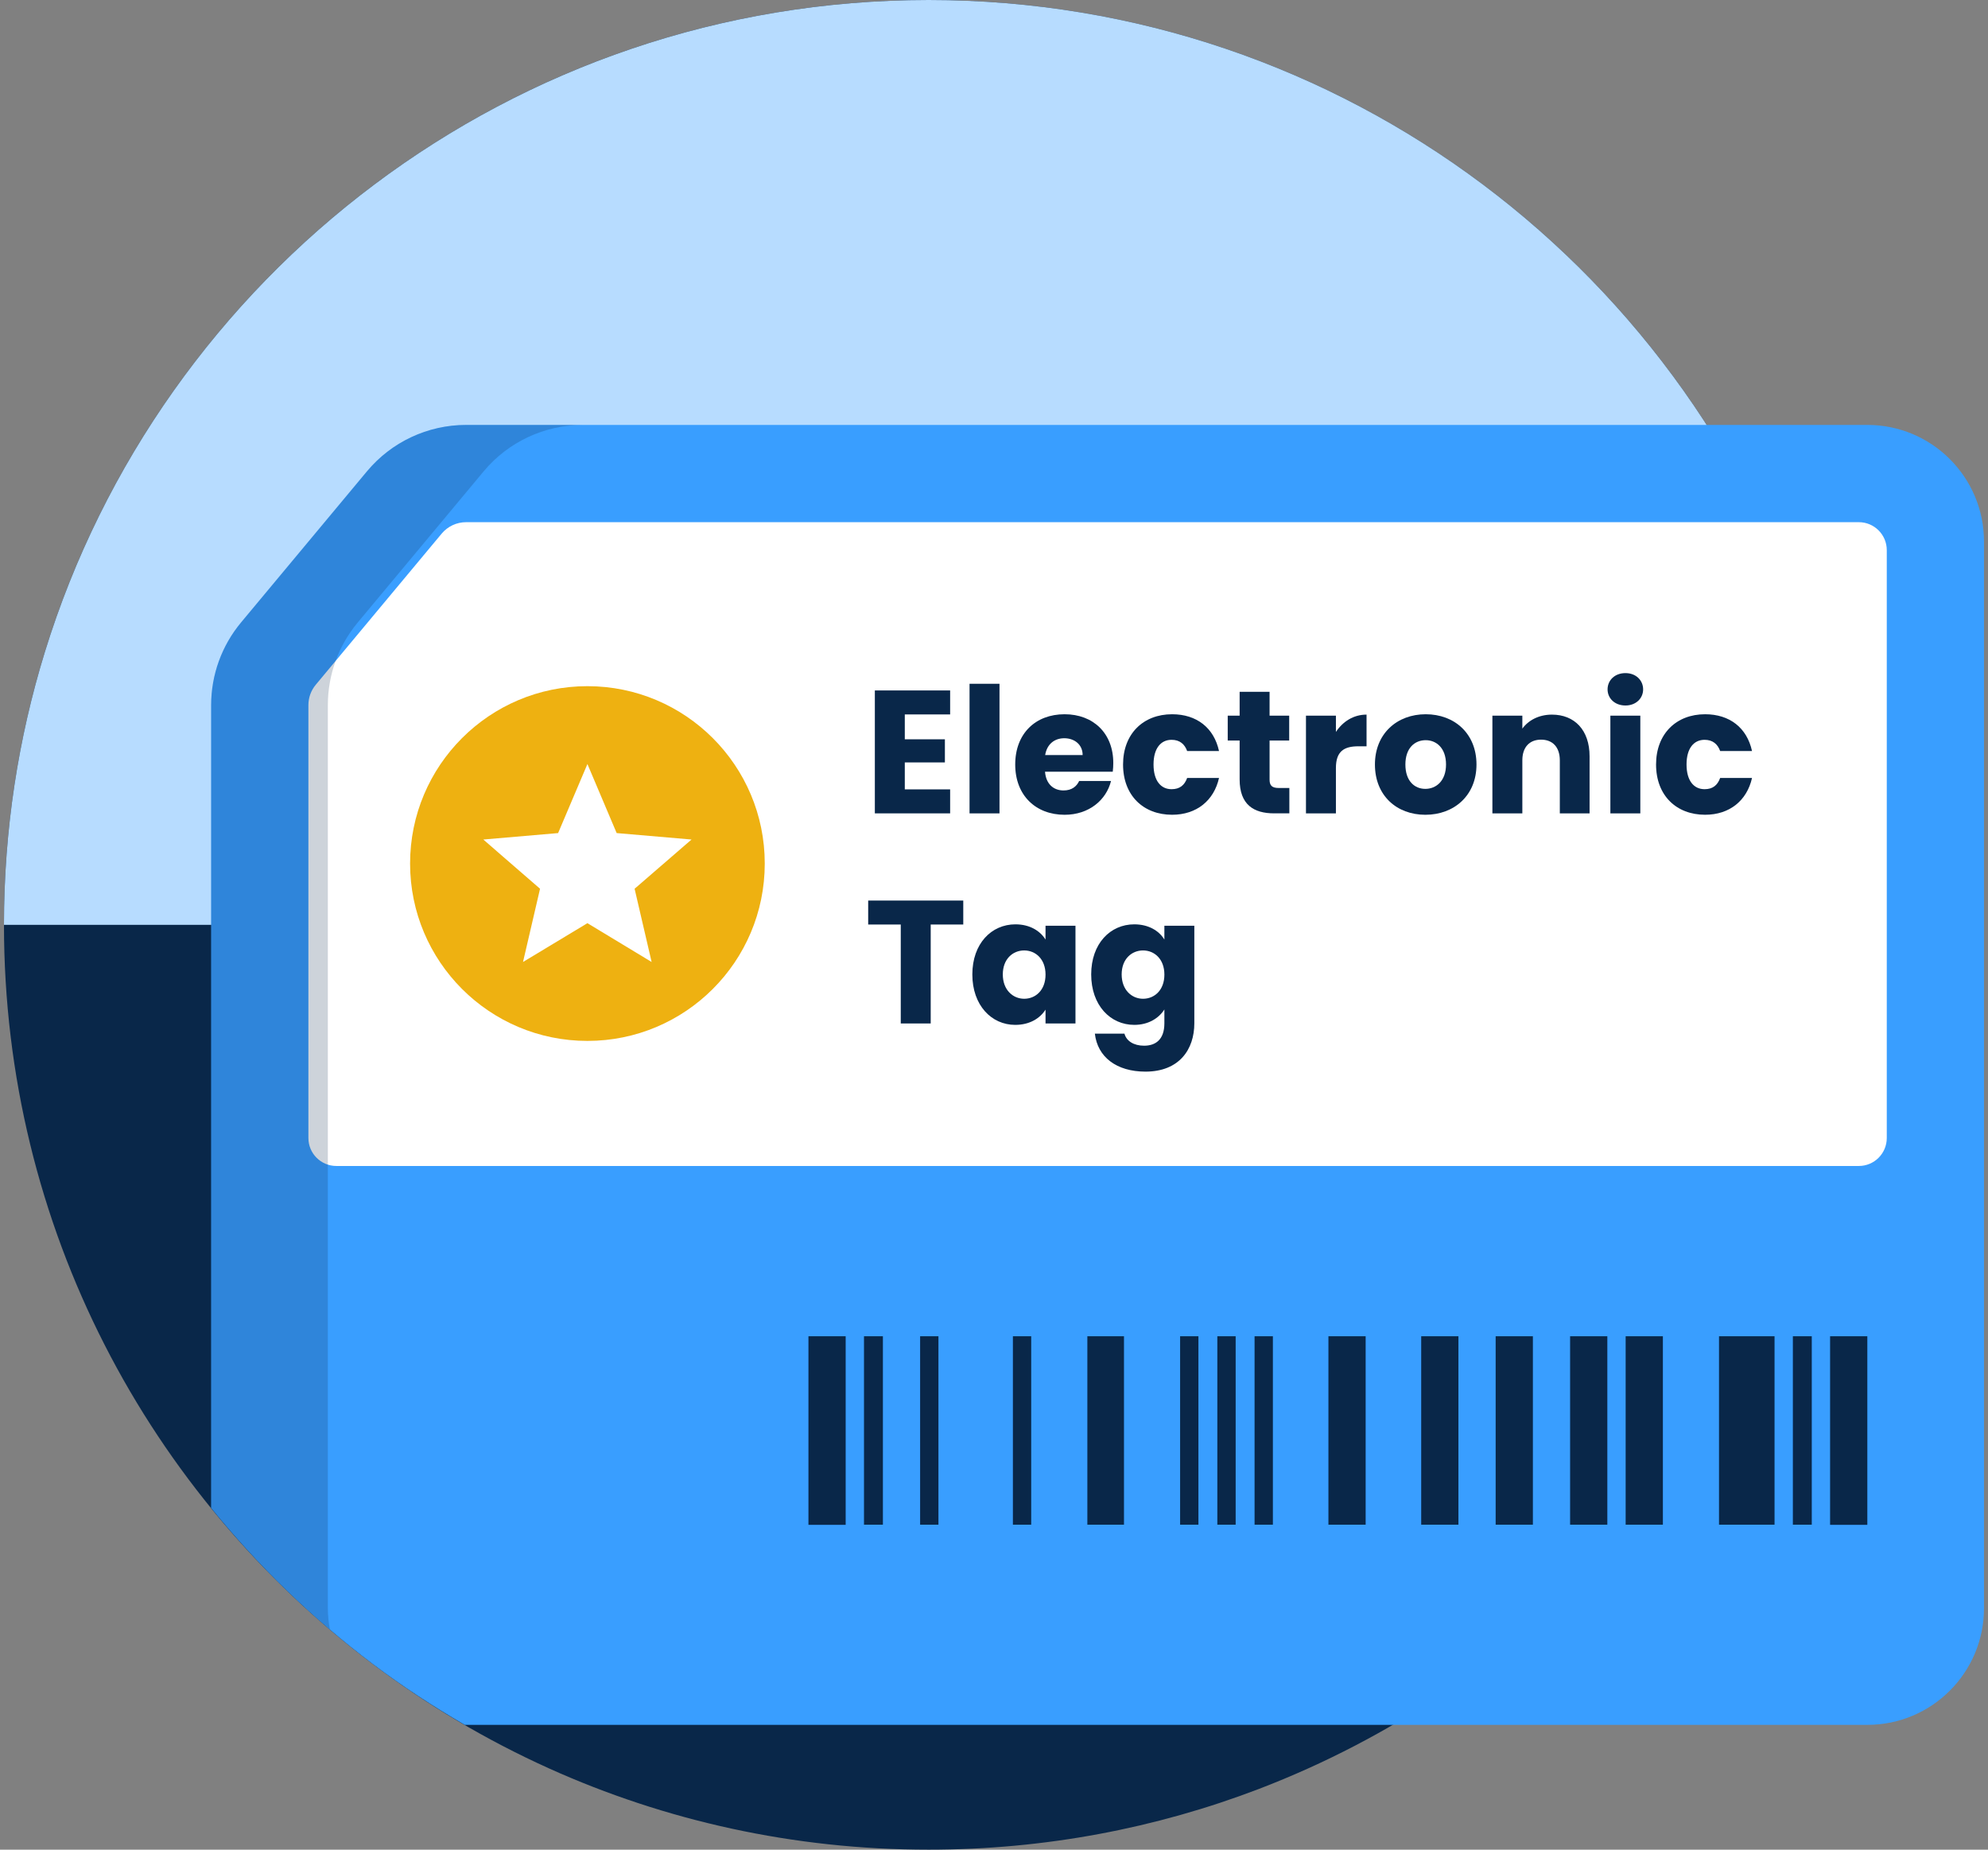 <?xml version="1.0" encoding="utf-8"?>
<!-- Generator: Adobe Illustrator 28.0.0, SVG Export Plug-In . SVG Version: 6.00 Build 0)  -->
<!DOCTYPE svg PUBLIC "-//W3C//DTD SVG 1.1//EN" "http://www.w3.org/Graphics/SVG/1.1/DTD/svg11.dtd">
<svg version="1.1" id="Layer_1" xmlns:x="http://ns.adobe.com/Extensibility/1.0/" xmlns:i="http://ns.adobe.com/AdobeIllustrator/10.0/" xmlns:graph="http://ns.adobe.com/Graphs/1.0/"
	 xmlns="http://www.w3.org/2000/svg" xmlns:xlink="http://www.w3.org/1999/xlink" x="0px" y="0px" viewBox="0 0 172 160"
	 style="enable-background:new 0 0 172 160;" xml:space="preserve">
<rect x="0" y="0" width="172" height="160" fill="#808080" stroke="none"/>
<style type="text/css">
	.st0{fill:#092749;}
	.st1{fill:#B7DCFF;}
	.st2{fill:#399EFF;}
	.st3{fill:#FFFFFF;}
	.st4{opacity:0.2;fill:#092749;enable-background:new    ;}
	.st5{fill:#EEB111;}
</style>
<g>
	<path class="st0" d="M160.344,80c0,27.651-14.028,52.026-35.357,66.397c-4.986,3.357-10.371,6.168-16.065,8.349
		C100.047,158.139,90.415,160,80.344,160c-11.703,0-22.821-2.514-32.839-7.027c-5.42-2.446-10.524-5.476-15.223-9.012
		C12.887,129.362,0.344,106.145,0.344,80c0-8.219,1.238-16.147,3.54-23.608C13.958,23.732,44.38,0,80.344,0
		s66.387,23.732,76.46,56.392C159.107,63.853,160.344,71.781,160.344,80z"/>
	<path class="st1" d="M156.805,56.392C146.731,23.732,116.309,0,80.345,0C44.38,0,13.958,23.732,3.884,56.392
		C1.582,63.853,0.344,71.781,0.344,80h160C160.344,71.781,159.107,63.853,156.805,56.392z"/>
	<path class="st2" d="M161.559,36.757H40.325c-3.313,0-6.456,1.472-8.577,4.017L20.856,53.845c-1.672,2.006-2.588,4.535-2.588,7.147
		v69.454c4.103,5.052,8.808,9.596,14.014,13.515c2.528,1.903,5.182,3.646,7.931,5.243h121.346c5.576,0,10.096-4.52,10.096-10.096
		V46.853C171.656,41.277,167.135,36.757,161.559,36.757z"/>
	<path class="st3" d="M160.824,100.859H29.101c-1.335,0-2.418-1.083-2.418-2.418v-37.45c0-0.643,0.225-1.265,0.637-1.759
		L38.212,46.16c0.523-0.627,1.297-0.99,2.114-0.99h120.498c1.335,0,2.418,1.083,2.418,2.418v50.853
		C163.241,99.777,162.159,100.859,160.824,100.859z"/>
	<g>
		<g>
			<rect x="94.077" y="115.588" class="st0" width="3.169" height="16.301"/>
			<rect x="87.635" y="115.588" class="st0" width="1.584" height="16.301"/>
			<rect x="105.323" y="115.588" class="st0" width="1.585" height="16.301"/>
			<rect x="102.102" y="115.588" class="st0" width="1.585" height="16.301"/>
			<rect x="74.752" y="115.588" class="st0" width="1.636" height="16.301"/>
			<rect x="79.608" y="115.588" class="st0" width="1.585" height="16.301"/>
			<rect x="69.946" y="115.588" class="st0" width="3.221" height="16.313"/>
			<rect x="108.544" y="115.588" class="st0" width="1.585" height="16.301"/>
			<rect x="140.65" y="115.588" class="st0" width="3.221" height="16.301"/>
			<rect x="148.727" y="115.588" class="st0" width="4.805" height="16.301"/>
			<rect x="155.117" y="115.588" class="st0" width="1.636" height="16.301"/>
			<rect x="158.338" y="115.588" class="st0" width="3.221" height="16.313"/>
			<rect x="129.403" y="115.588" class="st0" width="3.221" height="16.301"/>
			<rect x="135.844" y="115.588" class="st0" width="3.221" height="16.301"/>
			<rect x="122.961" y="115.588" class="st0" width="3.221" height="16.301"/>
			<rect x="114.934" y="115.588" class="st0" width="3.221" height="16.301"/>
		</g>
	</g>
	<path class="st4" d="M28.54,140.942c-0.109-0.596-0.175-1.207-0.175-1.834V60.992c0-2.612,0.916-5.141,2.588-7.147l10.892-13.071
		c2.121-2.545,5.263-4.017,8.577-4.017H40.325c-3.313,0-6.456,1.472-8.577,4.017L20.856,53.845
		c-1.672,2.006-2.588,4.535-2.588,7.147v69.454C21.361,134.254,24.806,137.762,28.54,140.942z"/>
	<g>
		<circle class="st5" cx="50.823" cy="74.698" r="15.343"/>
		<path id="Icon_ionic-md-star_00000152984211231205235640000010144437849815159469_" class="st3" d="M50.823,79.856l5.555,3.358
			l-1.473-6.335l4.926-4.259l-6.478-0.557l-2.53-5.972l-2.536,5.972l-6.472,0.557l4.909,4.259l-1.473,6.335L50.823,79.856z"/>
	</g>
	<g>
		<path class="st0" d="M82.205,61.8h-3.923v2.151h3.469v2h-3.469v2.332h3.923v2.075h-6.514V59.725h6.514V61.8z"/>
		<path class="st0" d="M83.884,59.148h2.591v11.211h-2.591V59.148z"/>
		<path class="st0" d="M92.109,70.48c-2.485,0-4.273-1.666-4.273-4.348s1.758-4.348,4.273-4.348c2.469,0,4.211,1.637,4.211,4.212
			c0,0.243-0.015,0.5-0.045,0.758h-5.862c0.09,1.106,0.772,1.622,1.606,1.622c0.727,0,1.136-0.365,1.348-0.818h2.757
			C95.715,69.208,94.214,70.48,92.109,70.48z M90.427,65.313h3.242c0-0.924-0.727-1.454-1.591-1.454
			C91.23,63.859,90.579,64.375,90.427,65.313z"/>
		<path class="st0" d="M101.408,61.784c2.121,0,3.62,1.167,4.06,3.181h-2.757c-0.212-0.59-0.636-0.97-1.348-0.97
			c-0.924,0-1.56,0.728-1.56,2.136c0,1.41,0.637,2.136,1.56,2.136c0.712,0,1.122-0.348,1.348-0.97h2.757
			c-0.44,1.954-1.939,3.181-4.06,3.181c-2.485,0-4.242-1.666-4.242-4.348C97.166,63.466,98.923,61.784,101.408,61.784z"/>
		<path class="st0" d="M107.252,64.056h-1.03v-2.151h1.03v-2.061h2.591v2.061h1.697v2.151h-1.697v3.393
			c0,0.5,0.212,0.713,0.787,0.713h0.924v2.195h-1.318c-1.758,0-2.984-0.741-2.984-2.938
			C107.252,67.419,107.252,64.056,107.252,64.056z"/>
		<path class="st0" d="M115.582,70.358h-2.591v-8.453h2.591v1.41c0.591-0.894,1.515-1.5,2.651-1.5v2.741h-0.712
			c-1.227,0-1.939,0.426-1.939,1.88V70.358z"/>
		<path class="st0" d="M123.321,70.48c-2.485,0-4.363-1.666-4.363-4.348s1.924-4.348,4.393-4.348c2.485,0,4.393,1.666,4.393,4.348
			C127.745,68.814,125.806,70.48,123.321,70.48z M123.321,68.239c0.924,0,1.788-0.682,1.788-2.107c0-1.44-0.849-2.105-1.758-2.105
			c-0.939,0-1.758,0.666-1.758,2.105C121.594,67.557,122.382,68.239,123.321,68.239z"/>
		<path class="st0" d="M134.954,65.769c0-1.152-0.637-1.788-1.621-1.788c-0.985,0-1.621,0.636-1.621,1.788v4.59h-2.591v-8.453h2.591
			v1.121c0.515-0.712,1.424-1.211,2.56-1.211c1.954,0,3.257,1.333,3.257,3.605v4.938h-2.575V65.769z"/>
		<path class="st0" d="M139.086,59.633c0-0.787,0.621-1.408,1.546-1.408c0.909,0,1.53,0.621,1.53,1.408
			c0,0.774-0.621,1.394-1.53,1.394C139.707,61.026,139.086,60.407,139.086,59.633z M139.328,61.905h2.591v8.453h-2.591V61.905z"/>
		<path class="st0" d="M147.523,61.784c2.121,0,3.62,1.167,4.06,3.181h-2.757c-0.212-0.59-0.636-0.97-1.348-0.97
			c-0.924,0-1.56,0.728-1.56,2.136c0,1.41,0.637,2.136,1.56,2.136c0.712,0,1.122-0.348,1.348-0.97h2.757
			c-0.44,1.954-1.939,3.181-4.06,3.181c-2.485,0-4.242-1.666-4.242-4.348C143.281,63.466,145.039,61.784,147.523,61.784z"/>
		<path class="st0" d="M75.115,77.898h8.226v2.075h-2.817v8.558h-2.591v-8.558h-2.818C75.115,79.973,75.115,77.898,75.115,77.898z"
			/>
		<path class="st0" d="M87.853,79.957c1.257,0,2.151,0.577,2.605,1.318v-1.196h2.591v8.453h-2.591v-1.196
			c-0.469,0.743-1.363,1.318-2.621,1.318c-2.06,0-3.711-1.698-3.711-4.363C84.126,81.623,85.778,79.957,87.853,79.957z
			 M88.611,82.215c-0.97,0-1.849,0.728-1.849,2.075s0.879,2.105,1.849,2.105c0.984,0,1.848-0.741,1.848-2.09
			C90.459,82.958,89.595,82.215,88.611,82.215z"/>
		<path class="st0" d="M98.136,79.957c1.242,0,2.151,0.562,2.605,1.318v-1.196h2.591v8.438c0,2.258-1.303,4.181-4.227,4.181
			c-2.515,0-4.151-1.272-4.379-3.287h2.56c0.167,0.636,0.804,1.045,1.697,1.045c0.985,0,1.758-0.514,1.758-1.939v-1.196
			c-0.469,0.741-1.363,1.333-2.605,1.333c-2.075,0-3.727-1.698-3.727-4.363C94.409,81.623,96.061,79.957,98.136,79.957z
			 M98.894,82.215c-0.97,0-1.849,0.728-1.849,2.075s0.879,2.105,1.849,2.105c0.984,0,1.848-0.741,1.848-2.09
			C100.742,82.958,99.878,82.215,98.894,82.215z"/>
	</g>
</g>
</svg>
